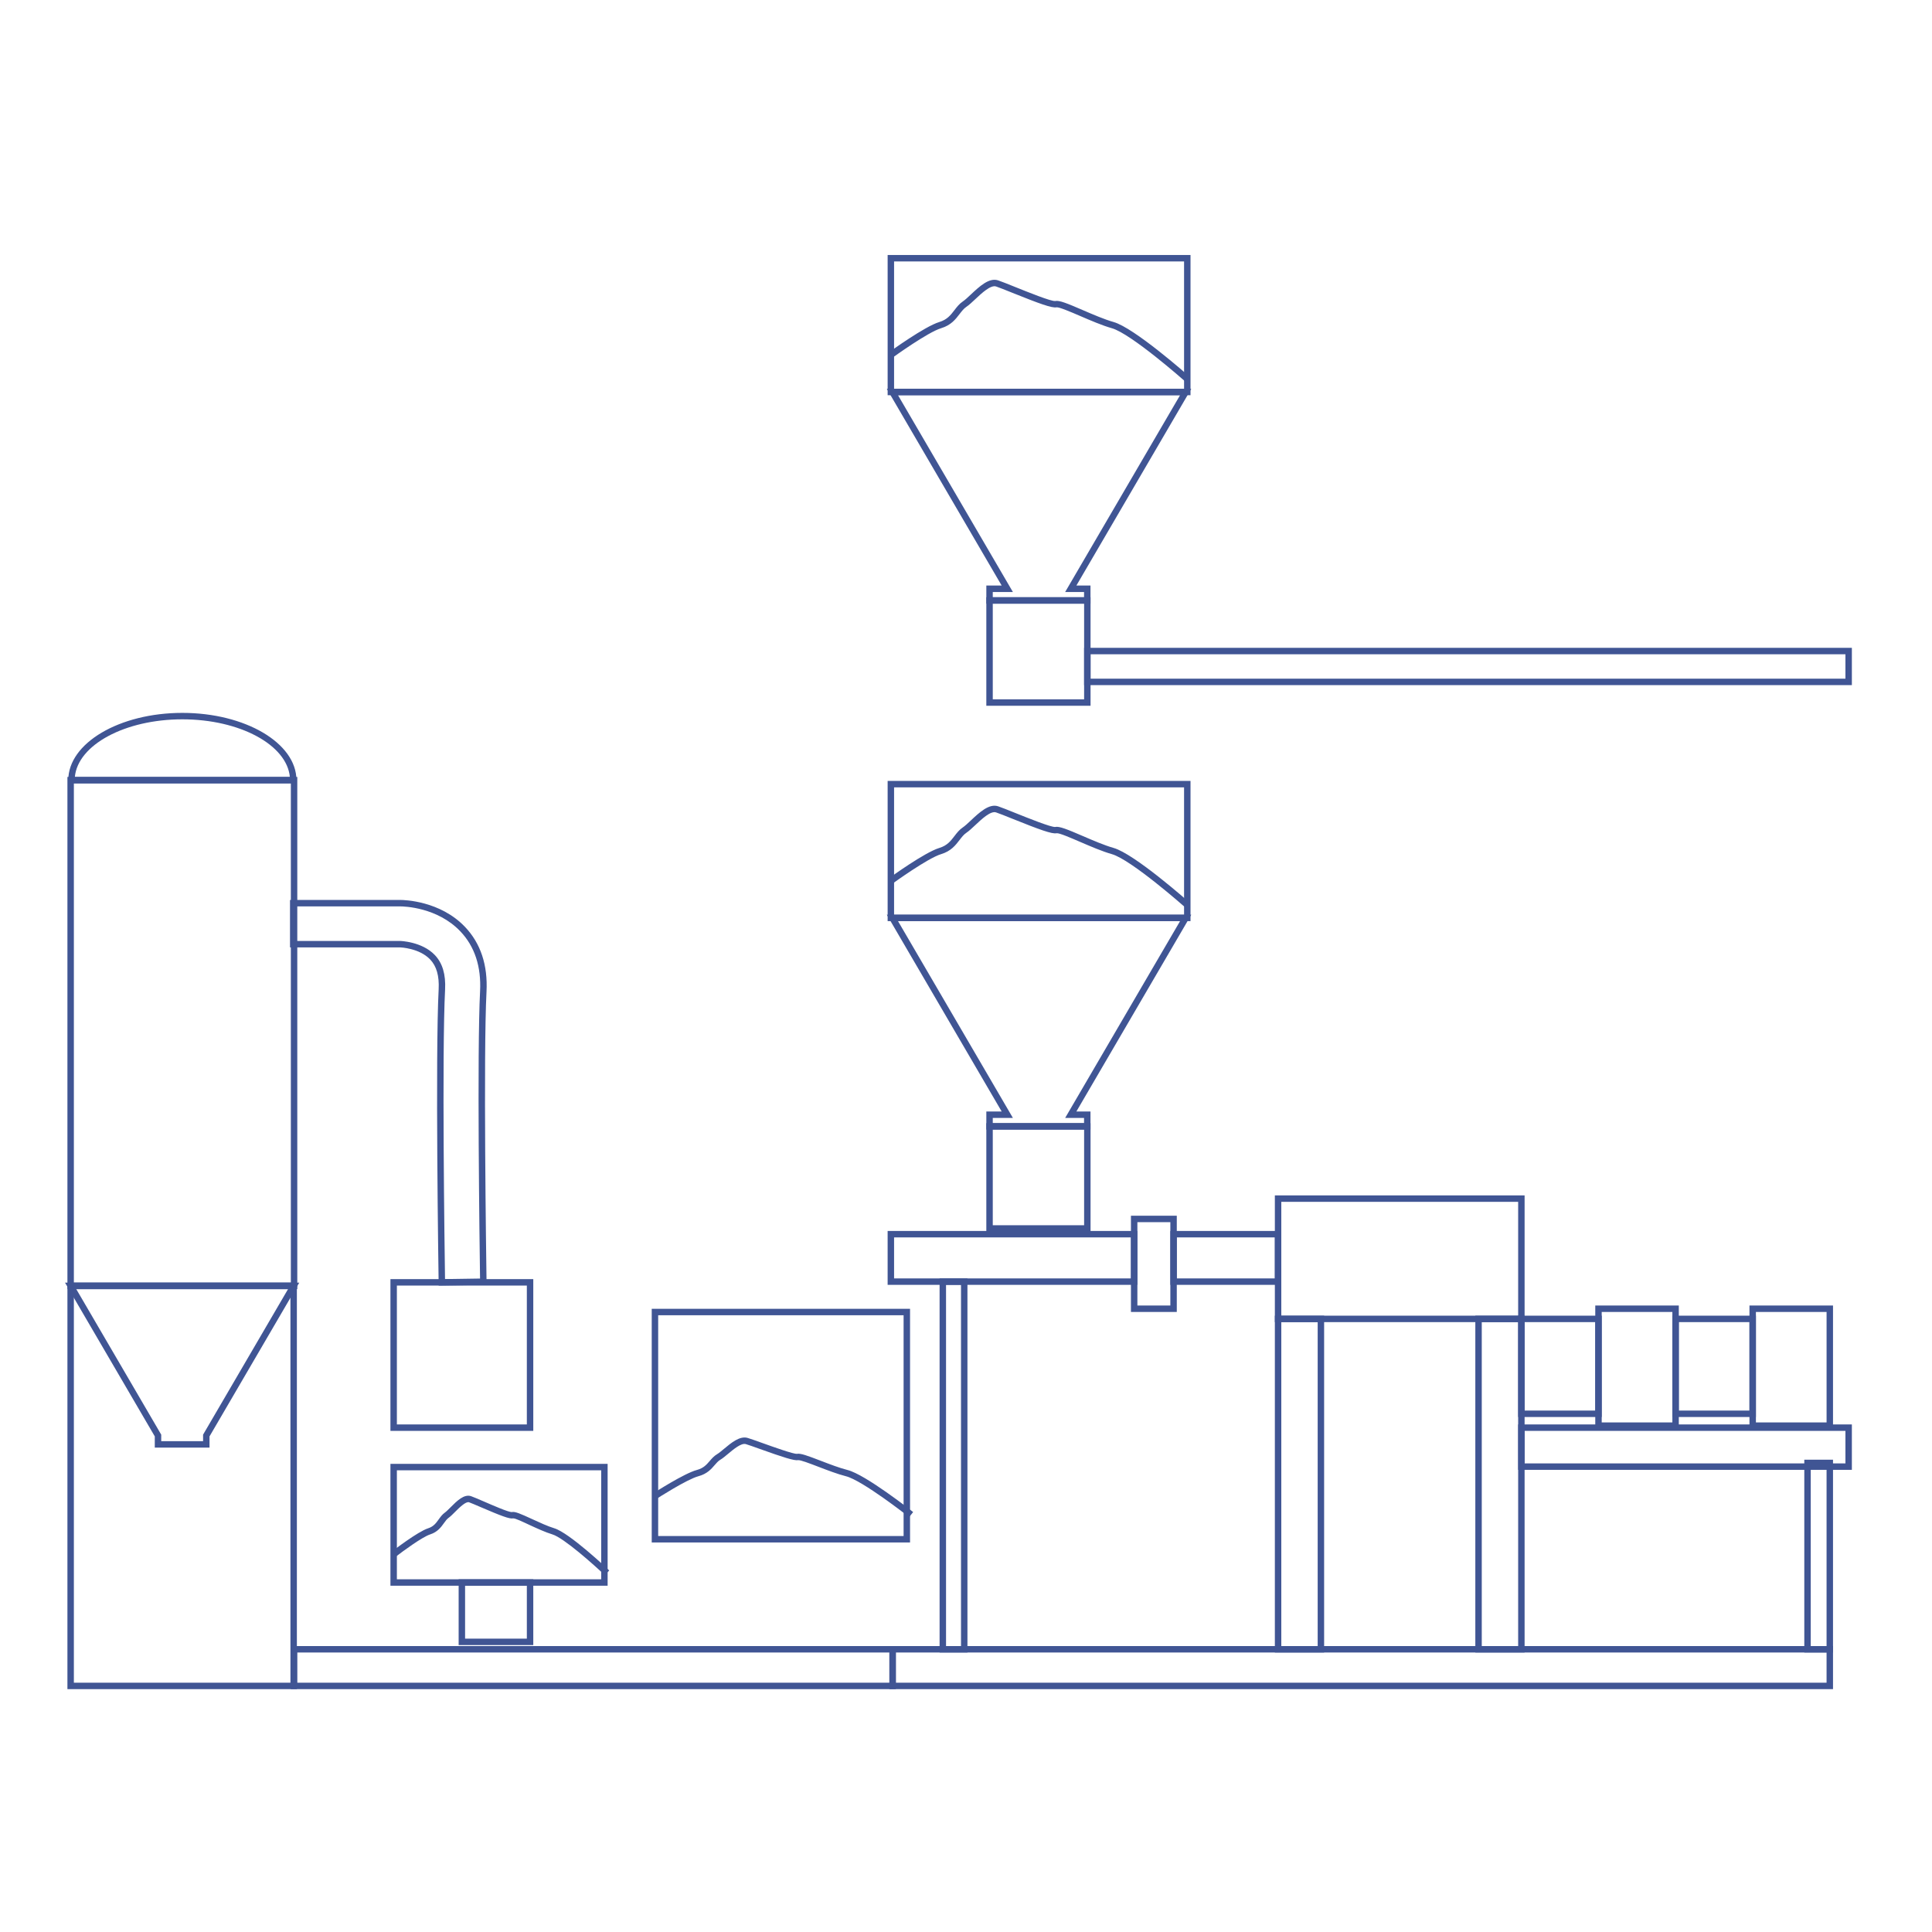 <svg xmlns="http://www.w3.org/2000/svg" xmlns:xlink="http://www.w3.org/1999/xlink" fill="none" version="1.1" width="300" height="300" viewBox="0 0 300 300"><defs><clipPath id="master_svg0_1_4025"><rect x="0" y="0" width="300" height="300" rx="0"/></clipPath></defs><g clip-path="url(#master_svg0_1_4025)"><g><g><g><path d="M32.534,224.786L24.035,224.786L24.035,223.043L10.098,199.171L46.47,199.171L32.533,223.043L32.533,224.786L32.534,224.786ZM25.035,223.786L31.534,223.786L31.534,222.772L44.728,200.171L11.841,200.171L25.035,222.772L25.035,223.786Z" fill="#405594" fill-opacity="1"/></g><g><path d="M46.163,200.171L10.47,200.171L10.47,120.643L46.163,120.643L46.163,200.171ZM11.47,199.171L45.163,199.171L45.163,121.643L11.47,121.643L11.47,199.171Z" fill="#405594" fill-opacity="1"/></g><g><path d="M46.032,121.644L10.601,121.644L10.601,121.144C10.601,115.383,18.548,110.696,28.316,110.696C38.085,110.696,46.032,115.383,46.032,121.144L46.032,121.644ZM11.624,120.644L45.009,120.644C44.548,115.666,37.237,111.696,28.316,111.696C19.396,111.696,12.085,115.666,11.624,120.644Z" fill="#405594" fill-opacity="1"/></g><g><path d="M46.099,262.289L10.47,262.289L10.47,199.172L46.099,199.172L46.099,262.289ZM11.47,261.289L45.099,261.289L45.099,200.172L11.47,200.172L11.47,261.289Z" fill="#405594" fill-opacity="1"/></g></g><g><g><path d="M184.862,143.033L137.832,143.033L137.832,121.261L184.862,121.261L184.862,143.033ZM138.832,142.033L183.862,142.033L183.862,122.261L138.832,122.261L138.832,142.033Z" fill="#405594" fill-opacity="1"/></g><g><path d="M169.331,175.403L153.157,175.403L153.157,172.59L155.539,172.59L137.7,142.033L184.983,142.033L167.14,172.59L169.33,172.59L169.33,175.403L169.331,175.403ZM154.157,174.403L168.331,174.403L168.331,173.59L165.398,173.59L183.24,143.033L139.442,143.033L157.281,173.59L154.157,173.59L154.157,174.403Z" fill="#405594" fill-opacity="1"/></g><g><path d="M169.34,191.255L153.156,191.255L153.156,174.402L169.34,174.402L169.34,191.255ZM154.157,190.255L168.341,190.255L168.341,175.402L154.157,175.402L154.157,190.255Z" fill="#405594" fill-opacity="1"/></g><g><path d="M184.03,140.892C183.947,140.818,175.648,133.481,172.643,132.629C171.153,132.206,169.332,131.421,167.725,130.729C166.274,130.104,164.475,129.319,164.066,129.385C163.38,129.544,161.4,128.82,157.223,127.141C156.104,126.691,155.137,126.302,154.666,126.149C153.829,125.874,152.447,127.179,151.436,128.129C150.935,128.599,150.462,129.043,150.058,129.313C149.654,129.584,149.353,129.975,149.006,130.428C148.381,131.242,147.673,132.166,146.143,132.627C144.043,133.26,138.68,137.146,138.626,137.186L138.038,136.376C138.264,136.212,143.595,132.352,145.854,131.67C147.076,131.302,147.627,130.582,148.211,129.82C148.579,129.34,148.959,128.844,149.502,128.482C149.838,128.258,150.281,127.842,150.751,127.401C152.077,126.155,153.584,124.745,154.976,125.198C155.479,125.362,156.46,125.757,157.596,126.214C159.568,127.006,163.256,128.49,163.857,128.408C164.48,128.265,165.75,128.79,168.121,129.811C169.7,130.491,171.489,131.262,172.916,131.667C176.139,132.581,184.346,139.835,184.693,140.144L184.03,140.892Z" fill="#405594" fill-opacity="1"/></g></g><g><g><path d="M184.862,61.369L137.832,61.369L137.832,39.596L184.862,39.596L184.862,61.369ZM138.832,60.369L183.862,60.369L183.862,40.596L138.832,40.596L138.832,60.369Z" fill="#405594" fill-opacity="1"/></g><g><path d="M169.331,93.739L153.157,93.739L153.157,90.924L155.539,90.924L137.7,60.369L184.983,60.369L167.14,90.924L169.33,90.924L169.33,93.739L169.331,93.739ZM154.157,92.739L168.331,92.739L168.331,91.924L165.398,91.924L183.24,61.369L139.442,61.369L157.281,91.924L154.157,91.924L154.157,92.739Z" fill="#405594" fill-opacity="1"/></g><g><path d="M169.34,109.591L153.156,109.591L153.156,92.739L169.34,92.739L169.34,109.591ZM154.157,108.591L168.341,108.591L168.341,93.739L154.157,93.739L154.157,108.591Z" fill="#405594" fill-opacity="1"/></g><g><path d="M184.03,59.228C183.947,59.154,175.648,51.815,172.643,50.965C171.152,50.542,169.33,49.757,167.721,49.063C166.27,48.438,164.474,47.672,164.065,47.719C163.377,47.874,161.396,47.153,157.212,45.471C156.097,45.023,155.135,44.636,154.665,44.482C153.838,44.213,152.448,45.511,151.436,46.462C150.935,46.932,150.461,47.377,150.057,47.646C149.652,47.916,149.352,48.308,149.004,48.762C148.38,49.577,147.672,50.5,146.143,50.962C144.043,51.594,138.679,55.48,138.625,55.519L138.037,54.709C138.263,54.545,143.594,50.684,145.854,50.004C147.074,49.636,147.626,48.916,148.21,48.153C148.578,47.673,148.959,47.176,149.501,46.814C149.837,46.59,150.281,46.174,150.751,45.733C152.077,44.487,153.585,43.076,154.976,43.532C155.477,43.696,156.454,44.088,157.585,44.543C159.561,45.336,163.239,46.827,163.856,46.741C164.487,46.599,165.749,47.123,168.116,48.144C169.697,48.825,171.487,49.597,172.915,50.002C176.138,50.914,184.345,58.17,184.692,58.479L184.03,59.228Z" fill="#405594" fill-opacity="1"/></g></g><g><g><path d="M176.612,199.511L137.831,199.511L137.831,191.143L176.612,191.143L176.612,199.511ZM138.832,198.511L175.613,198.511L175.613,192.143L138.832,192.143L138.832,198.511Z" fill="#405594" fill-opacity="1"/></g><g><path d="M236.739,205.298L197.959,205.298L197.959,185.62L236.739,185.62L236.739,205.298ZM198.959,204.298L235.739,204.298L235.739,186.62L198.959,186.62L198.959,204.298Z" fill="#405594" fill-opacity="1"/></g><g><path d="M248.712,220.032L235.739,220.032L235.739,204.298L248.712,204.298L248.712,220.032ZM236.739,219.032L247.712,219.032L247.712,205.298L236.739,205.298L236.739,219.032Z" fill="#405594" fill-opacity="1"/></g><g><path d="M272.657,220.032L259.685,220.032L259.685,204.298L272.657,204.298L272.657,220.032ZM260.685,219.032L271.657,219.032L271.657,205.298L260.685,205.298L260.685,219.032Z" fill="#405594" fill-opacity="1"/></g><g><path d="M260.685,221.873L247.712,221.873L247.712,202.72L260.685,202.72L260.685,221.873ZM248.712,220.873L259.685,220.873L259.685,203.72L248.712,203.72L248.712,220.873Z" fill="#405594" fill-opacity="1"/></g><g><path d="M284.629,221.873L271.656,221.873L271.656,202.72L284.629,202.72L284.629,221.873ZM272.657,220.873L283.63,220.873L283.63,203.72L272.657,203.72L272.657,220.873Z" fill="#405594" fill-opacity="1"/></g><g><path d="M198.959,199.511L181.73,199.511L181.73,191.143L198.959,191.143L198.959,199.511ZM182.731,198.511L197.96,198.511L197.96,192.143L182.731,192.143L182.731,198.511Z" fill="#405594" fill-opacity="1"/></g><g><path d="M182.731,203.72L175.612,203.72L175.612,188.777L182.731,188.777L182.731,203.72ZM176.612,202.72L181.731,202.72L181.731,189.777L176.612,189.777L176.612,202.72Z" fill="#405594" fill-opacity="1"/></g><g><path d="M205.61,256.6L197.959,256.6L197.959,204.298L205.61,204.298L205.61,256.6ZM198.959,255.6L204.61,255.6L204.61,205.298L198.959,205.298L198.959,255.6Z" fill="#405594" fill-opacity="1"/></g><g><path d="M150.224,256.6L145.9,256.6L145.9,198.512L150.224,198.512L150.224,256.6ZM146.9,255.6L149.224,255.6L149.224,199.512L146.9,199.512L146.9,255.6Z" fill="#405594" fill-opacity="1"/></g><g><path d="M236.739,256.6L229.088,256.6L229.088,204.298L236.739,204.298L236.739,256.6ZM230.088,255.6L235.739,255.6L235.739,205.298L230.088,205.298L230.088,255.6Z" fill="#405594" fill-opacity="1"/></g><g><path d="M287.557,228.236L235.739,228.236L235.739,221.186L287.557,221.186L287.557,228.236ZM236.739,227.236L286.557,227.236L286.557,222.186L236.739,222.186L236.739,227.236Z" fill="#405594" fill-opacity="1"/></g><g><path d="M284.629,256.6L280.171,256.6L280.171,226.661L284.629,226.661L284.629,256.6ZM281.171,255.6L283.629,255.6L283.629,227.661L281.171,227.661L281.171,255.6Z" fill="#405594" fill-opacity="1"/></g></g><g><path d="M284.629,262.289L138.106,262.289L138.106,255.6L284.629,255.6L284.629,262.289ZM139.106,261.289L283.629,261.289L283.629,256.6L139.106,256.6L139.106,261.289Z" fill="#405594" fill-opacity="1"/></g><g><path d="M68.119,199.629L68.111,199.129C68.089,197.696,67.579,163.921,68.114,153.613C68.222,151.542,67.789,150.026,66.79,148.98C65.1,147.213,62.171,147.112,62.142,147.111L45.032,147.111L45.032,139.743L62.169,139.743C62.791,139.745,68.342,139.884,72.194,143.915C74.632,146.468,75.76,149.858,75.545,153.991C75.047,163.601,75.497,195.368,75.549,198.959L75.556,199.459L75.057,199.525L68.119,199.629ZM46.032,146.112L62.152,146.112C62.185,146.112,65.52,146.206,67.513,148.29C68.712,149.546,69.236,151.305,69.113,153.666C68.607,163.39,69.037,194.135,69.103,198.615L74.542,198.533C74.464,193.127,74.063,163.237,74.545,153.94C74.746,150.093,73.711,146.953,71.471,144.607C67.904,140.875,62.743,140.747,62.167,140.744L46.032,140.744L46.032,146.112Z" fill="#405594" fill-opacity="1"/></g><g><path d="M94.353,246.23L60.627,246.23L60.627,227.307L94.352,227.307L94.352,246.23L94.353,246.23ZM61.627,245.23L93.352,245.23L93.352,228.307L61.627,228.307L61.627,245.23Z" fill="#405594" fill-opacity="1"/></g><g><path d="M141.311,239.513L101.201,239.513L101.201,203.231L141.311,203.231L141.311,239.513ZM102.201,238.513L140.311,238.513L140.311,204.231L102.201,204.231L102.201,238.513Z" fill="#405594" fill-opacity="1"/></g><g><path d="M139.106,262.289L45.163,262.289L45.163,255.6L139.106,255.6L139.106,262.289ZM46.163,261.289L138.106,261.289L138.106,256.6L46.163,256.6L46.163,261.289Z" fill="#405594" fill-opacity="1"/></g><g><path d="M82.808,222.186L60.627,222.186L60.627,198.622L82.808,198.622L82.808,222.186ZM61.627,221.186L81.808,221.186L81.808,199.622L61.627,199.622L61.627,221.186Z" fill="#405594" fill-opacity="1"/></g><g><path d="M82.808,255.448L71.218,255.448L71.218,245.23L82.808,245.23L82.808,255.448ZM72.218,254.448L81.808,254.448L81.808,246.23L72.218,246.23L72.218,254.448Z" fill="#405594" fill-opacity="1"/></g><g><path d="M287.557,106.385L168.34,106.385L168.34,100.594L287.557,100.594L287.557,106.385ZM169.34,105.385L286.557,105.385L286.557,101.594L169.34,101.594L169.34,105.385Z" fill="#405594" fill-opacity="1"/></g><g><path d="M93.912,244.586C92.248,243.008,87.541,238.796,85.775,238.261C84.692,237.933,83.375,237.326,82.213,236.791C81.267,236.354,79.988,235.723,79.663,235.771C79.14,235.897,77.755,235.363,74.645,234.026C73.849,233.684,73.162,233.388,72.83,233.272C72.332,233.104,71.288,234.14,70.667,234.763C70.302,235.129,69.958,235.475,69.657,235.689C69.385,235.884,69.174,236.177,68.93,236.517C68.492,237.129,67.946,237.89,66.799,238.26C65.566,238.657,62.507,240.908,61.433,241.742L60.82,240.952C60.984,240.825,64.84,237.84,66.492,237.308C67.325,237.039,67.71,236.503,68.117,235.935C68.388,235.558,68.668,235.167,69.076,234.876C69.308,234.71,69.624,234.394,69.958,234.059C70.944,233.069,72.062,231.95,73.159,232.33C73.525,232.458,74.227,232.76,75.04,233.11C76.422,233.705,78.965,234.83,79.483,234.792C79.96,234.672,80.843,235.062,82.631,235.885C83.763,236.406,85.047,236.998,86.064,237.306C88.417,238.018,94.348,243.624,94.599,243.862L93.912,244.586Z" fill="#405594" fill-opacity="1"/></g><g><path d="M141.171,235.575C141.099,235.518,133.937,229.879,131.349,229.227C130.057,228.901,128.481,228.296,127.089,227.762C125.844,227.284,124.308,226.694,123.943,226.731C123.347,226.848,121.631,226.296,118.01,225C117.047,224.655,116.216,224.358,115.811,224.24C115.105,224.032,113.92,225.028,113.054,225.751C112.617,226.116,112.204,226.46,111.848,226.671C111.512,226.872,111.258,227.167,110.964,227.509C110.444,228.113,109.797,228.866,108.458,229.225C106.649,229.71,102.019,232.696,101.973,232.726L101.43,231.886C101.625,231.76,106.239,228.784,108.2,228.259C109.242,227.98,109.71,227.434,110.207,226.857C110.529,226.483,110.861,226.096,111.338,225.812C111.626,225.642,112.008,225.322,112.414,224.984C113.568,224.021,114.878,222.931,116.091,223.28C116.526,223.407,117.37,223.709,118.348,224.059C120.051,224.668,123.235,225.811,123.759,225.749C124.307,225.637,125.398,226.041,127.448,226.829C128.813,227.353,130.361,227.947,131.594,228.258C134.387,228.962,141.49,234.553,141.792,234.791L141.171,235.575Z" fill="#405594" fill-opacity="1"/></g></g></g></svg>